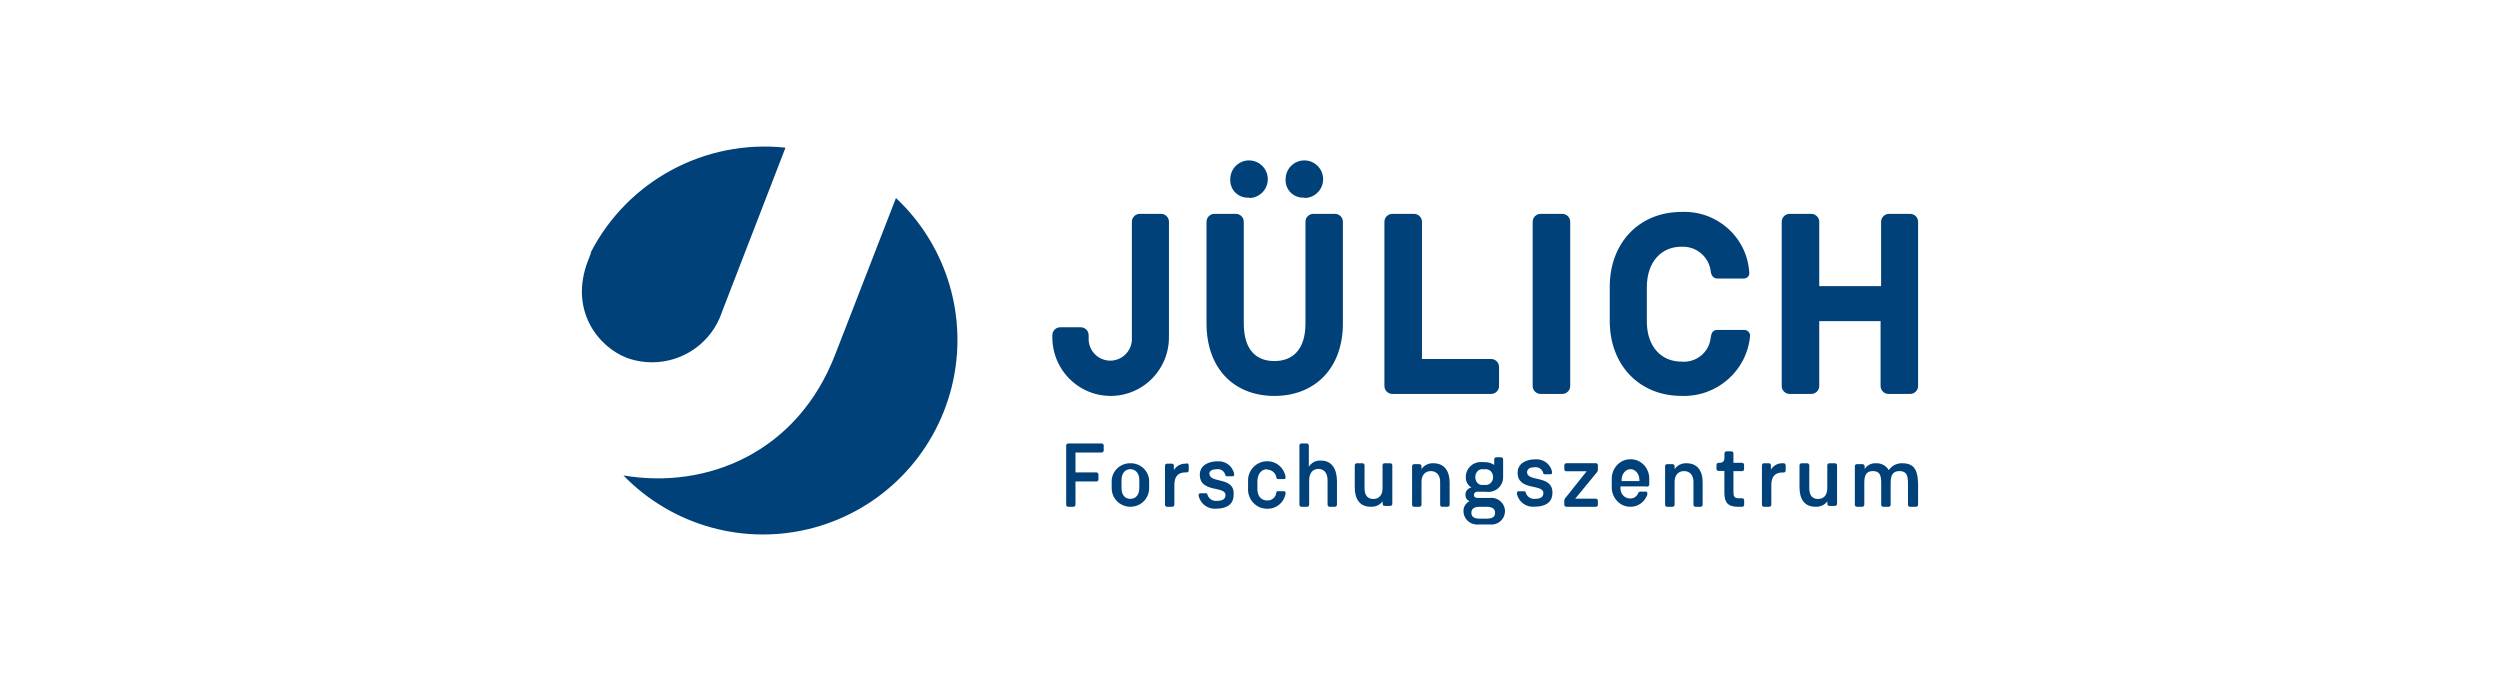 <?xml version="1.0" encoding="UTF-8"?>
<svg width="1160px" height="317px" viewBox="0 0 1160 317" version="1.1" xmlns="http://www.w3.org/2000/svg" xmlns:xlink="http://www.w3.org/1999/xlink">
    <title>jülich-color</title>
    <g id="Page-1" stroke="none" stroke-width="1" fill="none" fill-rule="evenodd">
        <g id="jülich-color">
            <rect id="Rectangle" x="0" y="0" width="1160" height="317"></rect>
            <g id="Jülich" transform="translate(270, 68)" fill="#004179" fill-rule="nonzero">
                <path d="M375.022,146.94 L372.429,146.94 C372.174,146.939 371.931,147.037 371.755,147.211 C371.579,147.385 371.486,147.619 371.497,147.859 L371.497,158.62 C371.497,161.799 369.795,163.522 367.201,163.522 C364.607,163.522 363.148,161.799 363.148,158.62 L363.148,147.859 C363.127,147.345 362.679,146.939 362.135,146.94 L359.582,146.94 C359.045,146.94 358.609,147.351 358.609,147.859 L358.609,158.122 C358.609,163.675 361,167.122 365.945,167.122 C368.156,167.3 370.296,166.333 371.537,164.594 L371.537,165.82 C371.526,166.06 371.619,166.294 371.795,166.468 C371.971,166.641 372.215,166.739 372.469,166.739 L375.063,166.739 C375.6,166.739 376.036,166.327 376.036,165.82 L376.036,147.859 C376.036,147.608 375.928,147.368 375.736,147.195 C375.545,147.021 375.287,146.929 375.022,146.94 L375.022,146.94 Z M342.87,145.711 C340.656,145.542 338.527,146.628 337.296,148.552 L337.296,138.77 C337.296,138.209 336.86,137.755 336.321,137.755 L333.865,137.755 C333.61,137.755 333.366,137.863 333.19,138.055 C333.013,138.246 332.919,138.505 332.93,138.77 L332.93,166.168 C332.919,166.43 333.014,166.684 333.192,166.869 C333.37,167.055 333.614,167.154 333.865,167.142 L336.477,167.142 C336.732,167.153 336.98,167.055 337.164,166.871 C337.348,166.687 337.452,166.433 337.452,166.168 L337.452,154.803 C337.452,151.434 339.206,149.567 341.74,149.567 C344.274,149.567 345.989,151.434 345.989,154.803 L345.989,166.168 C345.989,166.426 346.088,166.674 346.263,166.857 C346.438,167.039 346.676,167.142 346.925,167.142 L349.38,167.142 C349.635,167.153 349.883,167.055 350.067,166.871 C350.251,166.687 350.355,166.433 350.355,166.168 L350.355,155.29 C350.316,149.567 347.938,145.711 342.987,145.711 L342.87,145.711 Z M349.329,31.224 L339.432,31.224 C337.39,31.224 335.735,32.876 335.735,34.914 L335.735,82.037 C335.735,94.294 329.772,99.53 321.305,99.53 C312.838,99.53 307.114,94.294 307.114,82.037 L307.114,34.914 C307.114,32.876 305.459,31.224 303.417,31.224 L293.519,31.224 C291.478,31.224 289.822,32.876 289.822,34.914 L289.822,82.037 C289.822,102.862 302.463,115.714 321.305,115.714 C340.148,115.714 353.107,102.862 353.107,82.037 L353.107,34.914 C353.107,32.892 351.476,31.246 349.449,31.224 L349.329,31.224 Z M280.589,147.132 L280.08,147.132 C277.867,147.092 275.803,148.23 274.675,150.112 L274.675,148.061 C274.686,147.818 274.596,147.582 274.426,147.407 C274.256,147.231 274.02,147.132 273.774,147.132 L271.503,147.132 C270.984,147.132 270.563,147.548 270.563,148.061 L270.563,166.213 C270.552,166.463 270.647,166.705 270.826,166.882 C271.005,167.059 271.25,167.153 271.503,167.142 L273.931,167.142 C274.457,167.142 274.889,166.732 274.91,166.213 L274.91,156.963 C274.91,153.093 276.633,151.196 280.041,151.196 L280.589,151.196 C280.838,151.207 281.082,151.119 281.265,150.952 C281.449,150.785 281.558,150.552 281.568,150.306 L281.568,147.868 C281.552,147.39 281.186,146.996 280.706,146.939 L280.589,147.132 Z M317.917,149.912 C320.102,149.869 321.974,151.487 322.28,153.68 C322.321,154.032 322.617,154.297 322.967,154.294 L325.876,154.294 C326.052,154.296 326.219,154.22 326.336,154.087 C326.452,153.953 326.505,153.775 326.482,153.598 C326.518,153.423 326.518,153.241 326.482,153.066 C325.717,148.94 322.138,145.969 317.998,146.021 C315.52,146.002 313.148,147.037 311.459,148.874 C309.769,150.712 308.917,153.183 309.11,155.687 L309.11,158.431 C308.917,160.932 309.77,163.399 311.461,165.23 C313.151,167.061 315.524,168.087 317.998,168.056 C322.085,168.198 325.674,165.322 326.482,161.257 C326.497,161.025 326.497,160.793 326.482,160.561 C326.482,160.38 326.409,160.207 326.279,160.083 C326.148,159.958 325.973,159.894 325.795,159.906 L322.886,159.906 C322.725,159.894 322.567,159.949 322.446,160.056 C322.324,160.164 322.25,160.316 322.24,160.479 C322.047,162.711 320.121,164.372 317.917,164.206 C315.331,164.206 313.433,162.363 313.433,158.964 L313.433,155.196 C313.554,151.591 315.453,149.707 318.038,149.707 L317.917,149.912 Z M291.091,152.058 C291.091,150.301 292.672,149.729 294.496,149.729 C296.315,149.413 298.073,150.547 298.549,152.344 C298.549,152.794 298.833,152.998 299.319,152.998 L301.954,152.998 C302.144,152.998 302.326,152.919 302.456,152.78 C302.587,152.641 302.654,152.454 302.643,152.262 C302.669,152.086 302.669,151.907 302.643,151.731 C301.809,148.135 298.469,145.711 294.82,146.052 C290.767,146.052 286.713,147.891 286.713,152.262 C286.713,160.842 298.63,157.288 298.63,161.7 C298.63,163.661 297.171,164.396 294.577,164.396 C292.662,164.605 290.866,163.426 290.28,161.577 C290.28,161.169 289.997,160.883 289.551,160.883 L286.956,160.883 C286.561,160.881 286.228,161.181 286.186,161.577 C286.143,161.765 286.143,161.961 286.186,162.149 C287.074,165.861 290.519,168.361 294.293,168.032 C298.63,168.032 302.4,166.398 302.4,161.618 C303.089,152.957 291.213,156.47 291.213,151.854 L291.091,152.058 Z M309.549,23.878 C314.357,23.878 318.254,19.971 318.254,15.153 C318.254,10.335 314.357,6.429 309.549,6.429 C304.741,6.429 300.843,10.335 300.843,15.153 C300.702,17.511 301.599,19.813 303.296,21.453 C304.994,23.092 307.323,23.904 309.67,23.676 L309.549,23.878 Z M335.229,23.878 C340.037,23.878 343.935,19.971 343.935,15.153 C343.935,10.335 340.037,6.429 335.229,6.429 C330.421,6.429 326.523,10.335 326.523,15.153 C326.383,17.511 327.279,19.813 328.977,21.453 C330.675,23.092 333.003,23.904 335.35,23.676 L335.229,23.878 Z M272.396,34.921 C272.396,32.879 270.749,31.224 268.718,31.224 L258.868,31.224 C256.837,31.224 255.19,32.879 255.19,34.921 L255.19,88.619 C255.424,92.369 253.566,95.941 250.367,97.887 C247.168,99.834 243.157,99.834 239.958,97.887 C236.759,95.941 234.9,92.369 235.135,88.619 L235.135,87.546 C235.135,86.565 234.747,85.625 234.058,84.932 C233.368,84.238 232.432,83.849 231.456,83.849 L221.963,83.849 C219.931,83.849 218.284,85.504 218.284,87.546 L218.284,88.38 C218.232,98.128 223.377,107.158 231.77,112.047 C240.163,116.937 250.518,116.937 258.911,112.047 C267.303,107.158 272.449,98.128 272.396,88.38 L272.396,34.921 Z M64.986,76.762 L94.467,0.516 C57.179,-3.461 21.28,15.826 4.147,49.04 C4.169,49.211 4.169,49.385 4.147,49.557 L2.868,52.858 C-6.08,75.887 7.582,92.95 20.845,98.041 C29.526,101.196 39.121,100.713 47.439,96.703 C55.757,92.693 62.088,85.499 64.986,76.762 L64.986,76.762 Z M254.473,146.941 C252.073,146.913 249.772,147.878 248.128,149.6 C246.483,151.323 245.647,153.646 245.822,156.005 L245.822,158.578 C245.822,161.638 247.478,164.465 250.167,165.995 C252.855,167.525 256.168,167.525 258.857,165.995 C261.546,164.465 263.202,161.638 263.202,158.578 L263.202,156.005 C263.378,153.632 262.531,151.297 260.87,149.571 C259.208,147.846 256.886,146.891 254.473,146.941 L254.473,146.941 Z M258.639,158.417 C258.639,161.693 256.929,163.469 254.475,163.469 C252.021,163.469 250.385,161.693 250.385,158.417 L250.385,154.786 C250.385,151.51 252.132,149.694 254.475,149.694 C256.817,149.694 258.639,151.51 258.639,154.786 L258.639,158.417 Z M117.621,96.261 C100.107,142.048 57.912,159.209 19.26,152.599 C42.069,176.106 75.82,185.407 107.446,176.903 C139.073,168.398 163.611,143.422 171.56,111.645 C179.508,79.868 169.621,46.277 145.725,23.878 L117.621,96.261 Z M241.158,137.755 L225.6,137.755 C225.352,137.766 225.118,137.879 224.951,138.069 C224.783,138.259 224.694,138.511 224.705,138.77 L224.705,166.168 C224.694,166.422 224.784,166.67 224.953,166.854 C225.122,167.038 225.355,167.142 225.6,167.142 L228.05,167.142 C228.304,167.153 228.552,167.055 228.735,166.871 C228.919,166.688 229.023,166.433 229.022,166.168 L229.022,155.412 L238.746,155.412 C239.262,155.412 239.68,154.976 239.68,154.438 L239.68,152.205 C239.68,151.66 239.268,151.212 238.746,151.19 L229.022,151.19 L229.022,141.977 L241.158,141.977 C241.68,141.977 242.109,141.547 242.13,141.003 L242.13,138.77 C242.13,138.21 241.695,137.755 241.158,137.755 L241.158,137.755 Z M581.383,146.952 L578.83,146.952 C578.572,146.952 578.325,147.048 578.142,147.221 C577.96,147.393 577.858,147.627 577.858,147.87 L577.858,158.625 C577.858,161.802 576.155,163.524 573.562,163.524 C570.968,163.524 569.509,161.802 569.509,158.625 L569.509,147.87 C569.488,147.357 569.04,146.951 568.496,146.952 L565.943,146.952 C565.406,146.952 564.97,147.363 564.97,147.87 L564.97,158.128 C564.97,163.677 567.361,167.122 572.306,167.122 C574.517,167.3 576.657,166.333 577.898,164.596 L577.898,165.821 C577.886,166.067 577.985,166.307 578.17,166.482 C578.355,166.657 578.609,166.75 578.871,166.739 L581.424,166.739 C581.961,166.739 582.396,166.328 582.396,165.821 L582.396,147.87 C582.4,147.598 582.276,147.337 582.057,147.16 C581.838,146.982 581.546,146.906 581.262,146.952 L581.383,146.952 Z M539.207,85.077 L526.87,85.077 C524.474,85.077 523.995,86.976 523.756,88.755 C523.042,95.527 516.942,100.457 510.101,99.789 C501.358,99.789 494.131,93.383 494.131,81.162 L494.131,65.343 C494.131,53.122 501.198,46.478 510.101,46.478 C517.042,46.103 523.062,51.179 523.796,58.026 C524.155,60.399 525.473,61.23 526.79,61.23 L539.007,61.23 C539.787,61.281 540.546,60.971 541.062,60.39 C541.578,59.808 541.793,59.023 541.642,58.263 C540.593,41.984 526.549,29.552 510.101,30.342 C490.937,30.342 476.923,44.342 476.923,65.105 L476.923,80.925 C476.923,101.688 490.937,115.688 510.101,115.688 C526.608,116.358 540.705,103.999 542.041,87.688 C542.021,86.967 541.709,86.285 541.176,85.794 C540.643,85.304 539.934,85.045 539.207,85.077 L539.207,85.077 Z M557.61,146.94 L557.062,146.94 C554.857,146.889 552.799,148.043 551.697,149.949 L551.697,147.878 C551.697,147.63 551.598,147.391 551.421,147.215 C551.245,147.039 551.006,146.94 550.757,146.94 L548.485,146.94 C548.236,146.94 547.997,147.039 547.821,147.215 C547.644,147.391 547.545,147.63 547.545,147.878 L547.545,166.204 C547.534,166.456 547.629,166.701 547.808,166.88 C547.987,167.058 548.233,167.153 548.485,167.142 L550.913,167.142 C551.439,167.142 551.871,166.728 551.892,166.204 L551.892,157.061 C551.892,153.153 553.616,151.239 557.023,151.239 L557.61,151.239 C557.856,151.249 558.095,151.159 558.273,150.99 C558.45,150.82 558.551,150.585 558.55,150.34 L558.55,147.878 C558.55,147.36 558.129,146.94 557.61,146.94 L557.61,146.94 Z M538.365,146.753 L534.316,146.753 L534.316,142.415 C534.326,142.157 534.233,141.906 534.059,141.72 C533.884,141.533 533.643,141.429 533.39,141.429 L531.038,141.429 C530.793,141.439 530.561,141.549 530.395,141.733 C530.229,141.918 530.141,142.163 530.151,142.415 L530.151,144.189 C530.151,146.28 529.342,146.753 527.375,146.753 C526.864,146.753 526.45,147.177 526.45,147.699 L526.45,149.553 C526.45,150.076 526.864,150.5 527.375,150.5 L530.113,150.5 L530.113,160.596 C530.113,164.816 531.501,167.143 536.282,167.143 L538.364,167.143 C538.61,167.143 538.845,167.043 539.019,166.866 C539.192,166.688 539.29,166.447 539.29,166.196 L539.29,164.106 C539.29,163.858 539.191,163.622 539.017,163.45 C538.842,163.279 538.606,163.188 538.364,163.199 L536.976,163.199 C534.586,163.199 534.316,162.331 534.316,160.004 L534.316,150.618 L538.364,150.618 C538.625,150.609 538.869,150.488 539.038,150.286 C539.206,150.083 539.284,149.817 539.251,149.553 L539.251,147.581 C539.195,147.12 538.819,146.769 538.364,146.753 L538.365,146.753 Z M612.712,146.948 C610.171,146.838 607.764,148.064 606.403,150.161 C605.21,148.068 602.899,146.821 600.448,146.948 C598.325,146.827 596.307,147.856 595.197,149.626 L595.197,148.287 C595.176,147.774 594.744,147.369 594.217,147.369 L591.592,147.369 C591.343,147.369 591.104,147.466 590.927,147.638 C590.751,147.81 590.652,148.044 590.652,148.287 L590.652,166.224 C590.641,166.471 590.736,166.711 590.915,166.885 C591.094,167.06 591.339,167.153 591.592,167.142 L594.061,167.142 C594.587,167.142 595.019,166.737 595.04,166.224 L595.04,156.127 C595.04,152.953 595.667,150.582 598.959,150.582 C602.25,150.582 602.877,152.532 602.877,156.127 L602.877,166.224 C602.877,166.731 603.298,167.142 603.817,167.142 L606.325,167.142 C606.844,167.142 607.265,166.731 607.265,166.224 L607.265,156.127 C607.265,152.724 608.088,150.582 611.38,150.582 C614.671,150.582 615.298,152.724 615.298,156.127 L615.298,166.224 C615.287,166.471 615.382,166.711 615.561,166.885 C615.74,167.06 615.986,167.153 616.238,167.142 L619.02,167.142 C619.546,167.142 619.979,166.737 620,166.224 L620,156.548 C619.843,150.85 618.668,146.949 612.712,146.949 L612.712,146.948 Z M512.669,146.952 C510.413,146.808 508.253,147.846 507.02,149.667 L507.02,148.29 C507.02,147.784 506.592,147.373 506.065,147.373 L503.519,147.373 C503.27,147.372 503.031,147.47 502.858,147.644 C502.685,147.817 502.594,148.051 502.604,148.29 L502.604,166.224 C502.594,166.464 502.685,166.698 502.858,166.871 C503.031,167.044 503.27,167.142 503.519,167.142 L506.065,167.142 C506.592,167.142 507.02,166.731 507.02,166.224 L507.02,155.518 C507.02,152.344 508.85,150.585 511.396,150.585 C513.941,150.585 515.771,152.344 515.771,155.518 L515.771,166.224 C515.76,166.471 515.857,166.711 516.038,166.885 C516.22,167.06 516.469,167.153 516.726,167.142 L519.073,167.142 C519.326,167.142 519.569,167.045 519.748,166.873 C519.927,166.701 520.028,166.468 520.028,166.224 L520.028,155.976 C520.107,150.585 517.641,146.952 512.589,146.952 L512.669,146.952 Z M616.518,31.224 L606.551,31.224 C604.495,31.224 602.828,32.882 602.828,34.926 L602.828,64.773 L574.128,64.773 L574.128,34.926 C574.128,32.882 572.461,31.224 570.405,31.224 L560.439,31.224 C558.383,31.224 556.716,32.882 556.716,34.926 L556.716,111.095 C556.716,113.139 558.383,114.796 560.439,114.796 L570.405,114.796 C572.461,114.796 574.128,113.139 574.128,111.095 L574.128,81.009 L602.588,81.009 L602.588,111.095 C602.588,112.076 602.98,113.018 603.678,113.712 C604.376,114.406 605.323,114.796 606.311,114.796 L616.277,114.796 C618.333,114.796 620,113.139 620,111.095 L620,34.926 C620,32.882 618.333,31.224 616.277,31.224 L616.518,31.224 Z M395.16,146.952 C392.93,146.808 390.793,147.846 389.574,149.667 L389.574,148.29 C389.574,147.784 389.151,147.373 388.63,147.373 L386.152,147.373 C385.631,147.373 385.208,147.784 385.208,148.29 L385.208,166.224 C385.197,166.471 385.293,166.711 385.472,166.885 C385.652,167.06 385.898,167.153 386.152,167.142 L388.63,167.142 C389.151,167.142 389.574,166.731 389.574,166.224 L389.574,155.518 C389.574,152.344 391.384,150.585 393.901,150.585 C396.418,150.585 398.228,152.344 398.228,155.518 L398.228,166.224 C398.216,166.471 398.312,166.711 398.492,166.885 C398.671,167.06 398.918,167.153 399.172,167.142 L401.65,167.142 C402.178,167.142 402.612,166.737 402.633,166.224 L402.633,155.976 C402.633,150.585 400.194,146.952 395.16,146.952 L395.16,146.952 Z M421.211,163.046 L415.89,163.046 C414.5,163.046 413.904,162.619 413.904,161.61 C413.888,161.197 414.06,160.797 414.375,160.52 C414.689,160.243 415.113,160.116 415.532,160.174 L419.503,160.174 C421.524,160.487 423.582,159.904 425.117,158.583 C426.653,157.262 427.506,155.341 427.446,153.343 L427.446,145.115 C427.446,144.601 427.019,144.184 426.493,144.184 L424.269,144.184 C423.742,144.184 423.316,144.601 423.316,145.115 L423.316,147.716 C422.077,146.882 420.61,146.435 419.106,146.435 L418.074,146.435 C416.05,146.175 414.011,146.788 412.487,148.114 C410.962,149.441 410.102,151.349 410.131,153.343 C410.03,155.318 411.033,157.191 412.752,158.233 C411.105,158.488 409.912,159.904 409.972,161.533 C409.895,162.831 410.634,164.046 411.839,164.599 C410.055,165.461 408.963,167.274 409.059,169.217 C409.076,171.013 409.883,172.715 411.274,173.889 C412.665,175.063 414.506,175.595 416.326,175.349 L421.092,175.349 C423.547,175.68 425.975,174.586 427.312,172.545 C428.648,170.505 428.648,167.891 427.312,165.851 C425.975,163.81 423.547,162.715 421.092,163.046 L421.211,163.046 Z M418.17,149.727 L419.181,149.727 C420.43,149.581 421.645,150.24 422.311,151.426 C422.977,152.612 422.977,154.117 422.311,155.302 C421.645,156.488 420.43,157.148 419.181,157.001 L418.17,157.001 C417.24,157.159 416.295,156.844 415.596,156.143 C414.897,155.443 414.516,154.43 414.56,153.384 C414.518,152.336 414.898,151.321 415.595,150.615 C416.293,149.908 417.236,149.583 418.17,149.727 L418.17,149.727 Z M419.806,172.653 L416.524,172.653 C413.722,172.653 412.722,171.604 412.722,169.954 C412.722,168.305 413.722,167.143 416.524,167.143 L419.726,167.143 C422.567,167.143 423.728,168.23 423.728,169.954 C423.728,171.678 422.647,172.653 419.726,172.653 L419.806,172.653 Z M438.568,151.133 C438.568,149.378 440.154,148.807 441.985,148.807 C443.806,148.511 445.558,149.636 446.053,151.419 C446.053,151.868 446.337,152.072 446.785,152.072 L449.47,152.072 C449.66,152.072 449.843,151.994 449.974,151.854 C450.105,151.715 450.172,151.528 450.161,151.337 C450.187,151.161 450.187,150.983 450.161,150.807 C449.324,147.214 445.972,144.793 442.31,145.134 C438.242,145.134 434.175,146.971 434.175,151.337 C434.175,159.907 446.134,156.357 446.134,160.764 C446.134,162.723 444.67,163.458 442.27,163.458 C440.348,163.666 438.546,162.489 437.958,160.642 C437.958,160.234 437.673,159.948 437.225,159.948 L434.581,159.948 C434.192,159.948 433.871,160.252 433.849,160.642 C433.806,160.83 433.806,161.025 433.849,161.213 C434.733,165.016 438.323,167.545 442.188,167.09 C446.541,167.09 450.324,165.458 450.324,160.683 C450.487,152.235 438.568,155.745 438.568,151.133 L438.568,151.133 Z M425.562,111.096 L425.562,102.265 C425.562,100.222 423.894,98.566 421.837,98.566 L389.791,98.566 L389.791,34.924 C389.791,32.881 388.124,31.224 386.066,31.224 L376.092,31.224 C374.035,31.224 372.367,32.881 372.367,34.924 L372.367,111.096 C372.367,113.139 374.035,114.795 376.092,114.795 L421.756,114.795 C422.758,114.816 423.726,114.436 424.442,113.74 C425.158,113.044 425.562,112.091 425.562,111.096 L425.562,111.096 Z M458.58,111.095 L458.58,34.926 C458.58,32.882 456.912,31.224 454.854,31.224 L444.879,31.224 C442.822,31.224 441.154,32.882 441.154,34.926 L441.154,111.095 C441.154,113.139 442.822,114.796 444.879,114.796 L454.854,114.796 C456.912,114.796 458.58,113.139 458.58,111.095 Z M470.456,146.939 L456.832,146.939 C456.296,146.938 455.855,147.354 455.834,147.88 L455.834,149.724 C455.833,149.981 455.94,150.226 456.129,150.404 C456.317,150.582 456.571,150.676 456.832,150.666 L466.221,150.666 L456.593,162.748 C456.067,163.2 455.786,163.868 455.834,164.553 L455.834,166.2 C455.833,166.457 455.94,166.703 456.129,166.88 C456.317,167.058 456.571,167.153 456.832,167.142 L470.456,167.142 C470.713,167.153 470.964,167.058 471.146,166.879 C471.328,166.7 471.426,166.453 471.414,166.2 L471.414,164.357 C471.425,164.1 471.329,163.851 471.148,163.665 C470.967,163.48 470.717,163.376 470.456,163.376 L460.907,163.376 L470.815,151.332 C471.241,150.906 471.459,150.32 471.414,149.724 L471.414,147.763 C471.366,147.343 471.04,147.006 470.615,146.939 L470.456,146.939 Z M486.555,145.103 C484.155,145.063 481.849,146.086 480.197,147.923 C478.544,149.76 477.697,152.243 477.86,154.77 L477.86,157.515 C477.708,160.042 478.565,162.521 480.225,164.351 C481.884,166.18 484.194,167.192 486.593,167.141 C490.039,167.17 493.137,164.931 494.356,161.529 C494.386,161.298 494.386,161.064 494.356,160.833 C494.367,160.641 494.302,160.453 494.177,160.314 C494.052,160.174 493.878,160.095 493.696,160.095 L491.096,160.095 C490.707,160.123 490.358,160.354 490.164,160.71 C489.542,162.371 487.971,163.416 486.283,163.291 C485.053,163.283 483.881,162.736 483.049,161.78 C482.217,160.824 481.8,159.546 481.897,158.252 L481.897,157.679 L493.813,157.679 C494.133,157.868 494.526,157.85 494.83,157.633 C495.133,157.417 495.296,157.038 495.249,156.655 L495.249,154.688 C495.399,152.208 494.571,149.772 492.962,147.957 C491.352,146.142 489.104,145.11 486.749,145.103 L486.555,145.103 Z M490.68,155.204 L482.426,155.204 L482.426,154.671 C482.426,151.922 484.274,149.694 486.553,149.694 C488.833,149.694 490.68,151.922 490.68,154.671 L490.68,155.204 Z" id="Shape"></path>
            </g>
        </g>
    </g>
</svg>